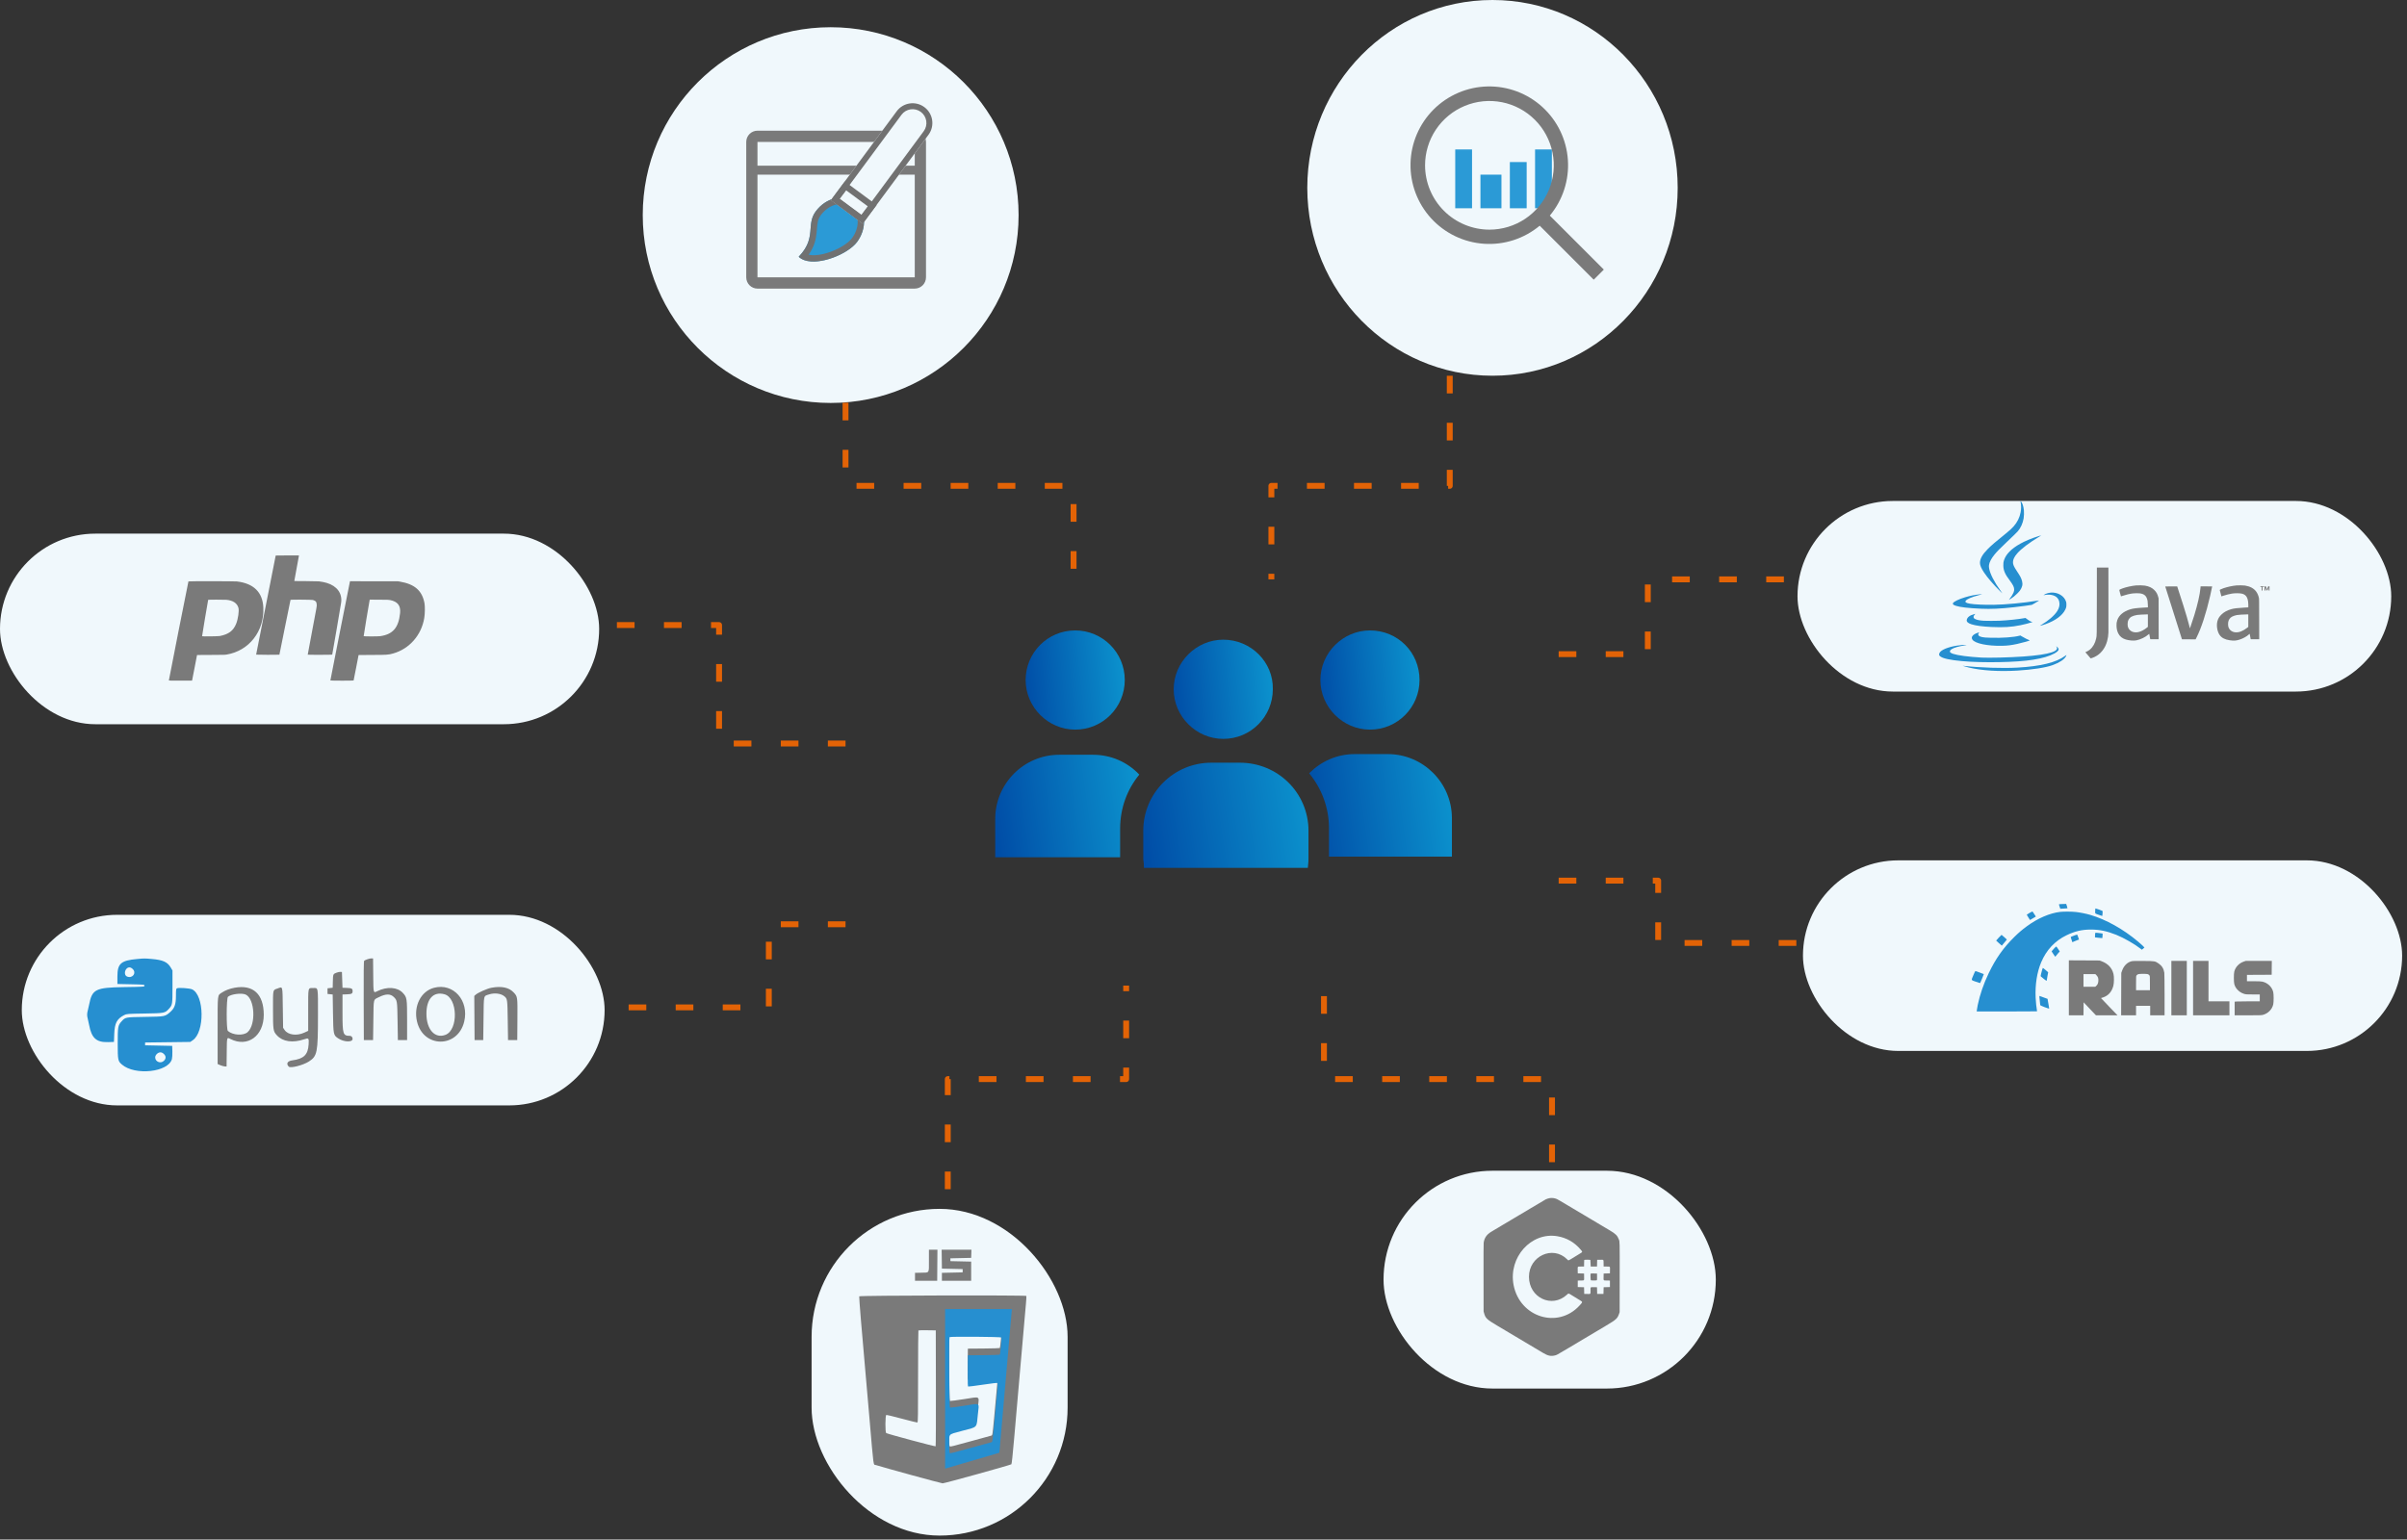<?xml version="1.0" encoding="UTF-8"?> <svg xmlns="http://www.w3.org/2000/svg" width="447" height="286" viewBox="0 0 447 286" fill="none"><rect x="0" y="0" width="447" height="286" fill="#333333" stroke="none"/><path d="M227.168 118.831C222.136 118.831 217.963 123.008 217.963 128.044C217.963 133.081 222.136 137.258 227.168 137.258C232.323 137.258 236.373 133.081 236.373 128.044C236.496 123.008 232.323 118.831 227.168 118.831Z" fill="url(#paint0_linear_102_27209)"></path><path d="M254.412 117.111C249.38 117.111 245.207 121.288 245.207 126.325C245.207 131.362 249.38 135.539 254.412 135.539C259.567 135.539 263.618 131.362 263.618 126.325C263.618 121.165 259.567 117.111 254.412 117.111Z" fill="url(#paint1_linear_102_27209)"></path><path d="M246.802 159.127H269.631V152.002C269.631 145.368 264.231 140.085 257.725 140.085H251.589C248.275 140.085 245.329 141.436 243.12 143.648C245.452 146.473 246.802 150.036 246.802 153.844V159.127V159.127Z" fill="url(#paint2_linear_102_27209)"></path><path d="M199.674 117.111C194.519 117.111 190.468 121.288 190.468 126.325C190.468 131.362 194.641 135.539 199.674 135.539C204.829 135.539 208.879 131.362 208.879 126.325C208.879 121.165 204.706 117.111 199.674 117.111Z" fill="url(#paint3_linear_102_27209)"></path><path d="M211.577 143.894C209.367 141.56 206.299 140.208 202.985 140.208H196.725C190.098 140.208 184.82 145.614 184.82 152.125V159.251H208.017V153.968C208.017 150.037 209.367 146.597 211.577 143.894Z" fill="url(#paint4_linear_102_27209)"></path><path d="M242.998 154.335V159.495C242.998 159.987 242.998 159.987 242.875 161.215H212.436C212.436 159.987 212.313 159.987 212.313 159.495V154.335C212.313 147.333 217.959 141.682 224.955 141.682H230.233C237.352 141.682 242.998 147.333 242.998 154.335Z" fill="url(#paint5_linear_102_27209)"></path><ellipse cx="277.168" cy="34.899" rx="34.393" ry="34.899" fill="#F0F8FC"></ellipse><path d="M269.233 69.798V90.253H236.106V107.623M157.022 74.814V90.253H199.371V107.623M157.022 138.117H133.538V116.115H108.236M157.022 171.698H142.777V187.138H111.88M289.458 121.519H306.013V107.623H332.836M289.458 163.592H307.938V175.172H334.824" stroke="#E36306" stroke-width="1.092" stroke-linejoin="round" stroke-dasharray="3.28 5.46"></path><path d="M176.01 220.916L176.01 200.46L209.137 200.46L209.137 183.091M288.221 215.9L288.221 200.46L245.872 200.46L245.872 183.091" stroke="#E36306" stroke-width="1.092" stroke-linejoin="round" stroke-dasharray="3.28 5.46"></path><rect y="99.132" width="111.271" height="35.404" rx="17.702" fill="#F0F8FC"></rect><rect x="4.046" y="169.941" width="108.236" height="35.404" rx="17.702" fill="#F0F8FC"></rect><rect x="333.813" y="93.064" width="110.259" height="35.404" rx="17.702" fill="#F0F8FC"></rect><rect x="334.825" y="159.825" width="111.271" height="35.404" rx="17.702" fill="#F0F8FC"></rect><circle cx="154.263" cy="39.957" r="34.899" fill="#F0F8FC"></circle><path fill-rule="evenodd" clip-rule="evenodd" d="M68.243 178.192C67.966 178.289 67.688 178.418 67.626 178.479C67.549 178.555 67.523 180.9 67.541 185.899L67.569 193.209H68.426H69.283L69.336 189.516C69.397 185.319 69.281 185.778 70.427 185.207C71.68 184.584 72.525 184.593 73.163 185.238C73.763 185.845 73.774 185.919 73.834 189.708L73.888 193.209H74.745H75.602V189.551C75.602 185.442 75.577 185.28 74.811 184.45C73.806 183.363 71.878 183.23 70.071 184.124C69.32 184.495 69.343 184.584 69.311 181.134L69.283 178.055L69.015 178.035C68.868 178.024 68.52 178.094 68.243 178.192ZM62.546 180.673C61.856 180.923 61.848 180.94 61.815 182.272L61.785 183.49L61.303 183.542L60.821 183.594V184.117V184.639L61.303 184.691L61.785 184.744L61.839 188.245C61.899 192.187 61.923 192.303 62.795 192.888C63.856 193.6 65.48 193.659 65.48 192.985C65.48 192.679 65.258 192.425 64.991 192.425C63.694 192.425 63.606 192.153 63.606 188.145V184.744L64.404 184.712C65.321 184.677 65.48 184.589 65.48 184.117C65.48 183.645 65.321 183.556 64.404 183.521L63.606 183.49L63.552 182.026L63.499 180.563L63.231 180.542C63.084 180.531 62.775 180.589 62.546 180.673ZM43.576 183.487C42.662 183.653 41.831 183.967 41.212 184.383C40.356 184.958 40.416 184.422 40.416 191.409V197.662L40.916 197.878C41.191 197.996 41.565 198.1 41.746 198.107L42.077 198.121L42.105 195.482C42.137 192.571 42.11 192.665 42.805 193.016C45.996 194.627 48.989 192.444 48.984 188.51C48.978 184.675 47.028 182.863 43.576 183.487ZM80.607 183.495C78.17 184.135 76.775 186.882 77.437 189.739C78.589 194.72 85.005 194.755 86.206 189.787C87.151 185.873 84.196 182.552 80.607 183.495ZM91.24 183.496C90.457 183.646 88.741 184.408 88.32 184.794L88.078 185.015L88.106 189.112L88.134 193.209H88.938H89.741L89.794 189.216C89.855 184.686 89.767 185.076 90.804 184.733C91.829 184.393 93.048 184.547 93.688 185.096C94.221 185.552 94.236 185.664 94.293 189.551L94.347 193.209H95.203H96.06L96.088 189.384C96.12 185.125 96.124 185.154 95.396 184.368C94.531 183.433 93.116 183.137 91.24 183.496ZM51.543 183.626C50.639 183.949 50.699 183.674 50.699 187.48C50.699 191.382 50.728 191.574 51.424 192.33C52.521 193.52 54.361 193.782 56.522 193.057C57.339 192.783 57.384 192.839 57.312 194.026C57.195 195.933 56.414 196.697 54.287 196.979C53.373 197.1 53.09 197.605 53.632 198.149C53.961 198.48 56.311 197.876 57.372 197.189C58.921 196.186 59.046 195.551 59.05 188.657C59.054 183.165 59.121 183.542 58.143 183.542C57.175 183.542 57.233 183.281 57.233 187.644V191.495L56.51 191.83C55.112 192.476 53.479 192.259 52.858 191.345L52.574 190.925L52.52 187.207C52.459 182.984 52.538 183.271 51.543 183.626ZM45.628 184.758C47.329 185.546 47.571 190.336 45.98 191.739C45.188 192.436 43.227 192.315 42.318 191.513C42.016 191.247 42.033 185.437 42.336 185.169C42.91 184.662 44.887 184.415 45.628 184.758ZM82.54 184.698C85.006 185.366 85.156 191.309 82.731 192.237C80.767 192.988 79.197 191.255 79.192 188.328C79.187 185.552 80.488 184.142 82.54 184.698Z" fill="#7A7A7A"></path><path fill-rule="evenodd" clip-rule="evenodd" d="M25.499 178.147C22.46 178.419 21.804 178.993 21.804 181.38V182.791L24.321 182.844C26.749 182.894 26.838 182.903 26.838 183.105C26.838 183.309 26.747 183.315 23.036 183.371C17.744 183.45 17.11 183.766 16.555 186.606C16.46 187.094 16.336 187.639 16.281 187.815C16.154 188.221 16.153 188.746 16.278 189.159C16.332 189.335 16.455 189.903 16.553 190.42C17.013 192.856 17.904 193.654 20.09 193.588L21.161 193.556L21.215 192.093C21.29 190.053 21.695 189.281 23.066 188.566C23.5 188.34 23.65 188.328 26.838 188.278C30.57 188.219 30.642 188.205 31.387 187.377C32.019 186.675 32.033 186.587 32.032 183.291L32.031 180.283L31.708 179.734C31.104 178.706 30.254 178.324 28.176 178.144C26.833 178.028 26.824 178.028 25.499 178.147ZM24.651 180.014C25.394 180.739 24.628 181.794 23.63 181.42C22.85 181.128 23.201 179.708 24.053 179.708C24.225 179.708 24.462 179.83 24.651 180.014ZM32.845 183.598C32.705 183.674 32.676 183.918 32.676 185.017C32.675 186.57 32.423 187.285 31.626 187.986C30.642 188.852 30.668 188.846 26.945 188.905C23.204 188.964 23.286 188.947 22.525 189.791C21.911 190.472 21.857 190.801 21.86 193.889C21.863 196.926 21.903 197.125 22.647 197.762C25.086 199.852 31.254 199.179 31.924 196.75C31.988 196.517 32.027 195.868 32.01 195.307L31.98 194.287L29.462 194.235L26.945 194.183V193.921V193.66L31.14 193.608L35.336 193.556L35.8 193.239C38.033 191.715 37.958 184.911 35.696 183.797C35.255 183.579 33.148 183.433 32.845 183.598ZM30.435 195.795C30.648 196.003 30.748 196.205 30.748 196.43C30.748 196.655 30.648 196.856 30.435 197.065C29.839 197.646 28.82 197.245 28.82 196.43C28.82 195.98 29.323 195.489 29.784 195.489C30.014 195.489 30.221 195.586 30.435 195.795Z" fill="#268FD0"></path><path fill-rule="evenodd" clip-rule="evenodd" d="M51.199 103.199C51.172 103.245 47.554 121.577 47.566 121.609C47.579 121.644 51.865 121.656 51.886 121.621C51.892 121.611 52.354 119.32 52.913 116.531C53.472 113.741 53.94 111.445 53.953 111.427C53.998 111.37 57.908 111.398 58.11 111.457C58.627 111.608 58.801 111.821 58.819 112.323C58.831 112.684 58.885 112.376 57.954 117.277C57.502 119.651 57.139 121.604 57.147 121.616C57.17 121.655 61.666 121.647 61.696 121.609C61.72 121.577 63.3 112.373 63.357 111.927C63.58 110.211 62.584 108.858 60.676 108.286C60.273 108.166 59.916 108.093 59.25 107.997C59.115 107.977 58.337 107.963 56.861 107.953L54.672 107.938L54.666 107.876C54.662 107.842 54.852 106.801 55.088 105.562C55.325 104.323 55.515 103.282 55.512 103.248L55.505 103.186L53.36 103.18C51.905 103.176 51.209 103.182 51.199 103.199ZM34.994 108.006C34.961 108.048 31.343 126.362 31.359 126.406C31.37 126.436 31.684 126.441 33.514 126.441H35.656L35.678 126.385C35.69 126.355 35.894 125.311 36.131 124.065C36.368 122.819 36.57 121.772 36.58 121.738L36.598 121.677L39.177 121.663C41.702 121.649 41.763 121.648 42.089 121.594C46.26 120.902 49.109 117.245 48.903 112.849C48.769 110.007 47.112 108.378 43.98 108.013C43.544 107.962 35.034 107.955 34.994 108.006ZM64.984 108.03C64.945 108.125 61.341 126.37 61.354 126.406C61.372 126.455 65.631 126.458 65.668 126.41C65.68 126.393 65.891 125.328 66.135 124.044C66.379 122.759 66.584 121.698 66.591 121.686C66.599 121.674 67.625 121.664 69 121.664C71.866 121.664 72.111 121.647 73.018 121.39C76.038 120.536 78.274 117.978 78.792 114.784C78.919 114.001 78.94 112.637 78.833 112.062C78.4 109.726 77.017 108.509 74.268 108.044L73.94 107.989L69.474 107.981L65.007 107.974L64.984 108.03ZM42.042 111.423C43.266 111.533 44.045 112.055 44.281 112.924C44.432 113.478 44.213 114.995 43.853 115.884C43.33 117.175 42.462 117.827 40.837 118.147C40.499 118.214 37.551 118.25 37.529 118.188C37.515 118.149 38.632 111.472 38.659 111.428C38.684 111.389 41.608 111.385 42.042 111.423ZM72.429 111.468C73.852 111.746 74.442 112.513 74.299 113.9C74.02 116.611 72.958 117.841 70.603 118.179C70.192 118.238 67.559 118.236 67.537 118.177C67.521 118.134 68.61 111.549 68.649 111.451L68.672 111.394L70.414 111.404C72.076 111.415 72.168 111.417 72.429 111.468Z" fill="#7A7A7A"></path><path fill-rule="evenodd" clip-rule="evenodd" d="M382.563 167.954C382.449 167.964 382.357 167.988 382.357 168.007C382.357 168.025 382.414 168.215 382.484 168.428L382.612 168.815L383.273 168.781C383.636 168.762 383.942 168.738 383.951 168.728C383.961 168.718 383.911 168.531 383.839 168.314L383.709 167.918L383.239 167.927C382.981 167.931 382.677 167.944 382.563 167.954ZM389.098 169.072C389.078 169.77 388.997 169.66 389.736 169.933C390.095 170.066 390.401 170.162 390.416 170.146C390.431 170.131 390.451 169.923 390.46 169.685L390.477 169.25L390.29 169.154C390.134 169.074 389.207 168.753 389.132 168.753C389.119 168.753 389.104 168.896 389.098 169.072ZM376.903 169.59C376.617 169.753 376.383 169.901 376.383 169.921C376.383 169.94 376.52 170.169 376.687 170.431L376.99 170.907L377.532 170.586L378.074 170.264L377.804 169.84C377.655 169.606 377.509 169.388 377.479 169.354C377.436 169.307 377.31 169.359 376.903 169.59ZM382.599 169.396C380.675 169.614 378.413 170.59 376.409 172.065C375.49 172.741 374.898 173.248 374.056 174.078C372.032 176.073 370.621 178.073 369.313 180.801C368.372 182.762 367.687 184.753 367.282 186.698C367.215 187.02 367.145 187.422 367.127 187.591L367.093 187.898H372.677C375.748 187.898 378.272 187.886 378.287 187.871C378.302 187.856 378.295 187.76 378.272 187.657C378.188 187.28 378.076 186.184 378.036 185.359C377.919 182.94 378.286 180.592 379.068 178.751C380.045 176.451 381.605 174.789 383.775 173.737C385.298 172.998 386.639 172.682 388.26 172.681C389.896 172.679 391.292 172.967 393.033 173.667C394.427 174.227 396.441 175.385 397.572 176.276L397.755 176.42L397.997 176.233C398.13 176.131 398.239 176.032 398.239 176.013C398.239 175.963 397.678 175.443 397.063 174.923C394.315 172.601 391.1 170.804 388.162 169.948C387.398 169.726 386.331 169.512 385.514 169.418C384.809 169.336 383.229 169.324 382.599 169.396ZM389.092 173.373C389.075 173.437 389.06 173.633 389.06 173.809L389.059 174.128L389.726 174.211C390.093 174.256 390.405 174.282 390.419 174.268C390.432 174.254 390.451 174.059 390.461 173.835L390.477 173.428L390.169 173.375C389.999 173.346 389.695 173.307 389.492 173.289C389.132 173.257 389.122 173.26 389.092 173.373ZM385.295 173.755C384.604 174.002 384.532 174.041 384.565 174.148C384.582 174.2 384.654 174.421 384.726 174.639L384.858 175.034L385.119 174.912C385.262 174.845 385.538 174.733 385.732 174.663L386.085 174.536L385.934 174.074C385.852 173.82 385.761 173.613 385.734 173.614C385.706 173.616 385.509 173.679 385.295 173.755ZM371.193 174.174C370.922 174.456 370.701 174.704 370.703 174.726C370.705 174.748 370.943 174.97 371.233 175.219L371.759 175.671L371.944 175.439C372.046 175.312 372.255 175.062 372.41 174.885C372.564 174.707 372.691 174.55 372.691 174.537C372.691 174.509 371.738 173.662 371.706 173.662C371.695 173.662 371.464 173.892 371.193 174.174ZM381.545 176.104C381.398 176.259 381.215 176.465 381.14 176.561L381.002 176.736L381.327 177.235C381.506 177.509 381.663 177.734 381.677 177.734C381.69 177.734 381.763 177.645 381.84 177.536C381.916 177.427 382.099 177.206 382.246 177.045L382.514 176.753L382.21 176.287C382.043 176.031 381.886 175.821 381.86 175.821C381.835 175.821 381.693 175.949 381.545 176.104ZM379.253 180.129C379.199 180.311 379.108 180.655 379.049 180.894C378.959 181.263 378.953 181.337 379.01 181.393C379.048 181.43 379.297 181.636 379.564 181.851C380.067 182.257 380.12 182.269 380.122 181.982C380.123 181.901 380.177 181.57 380.243 181.246C380.309 180.922 380.364 180.641 380.364 180.622C380.365 180.587 379.419 179.798 379.374 179.798C379.361 179.798 379.306 179.947 379.253 180.129ZM366.489 181.115C366.047 182.184 365.995 182.031 366.915 182.367C367.346 182.524 367.715 182.635 367.734 182.612C367.788 182.547 368.43 180.973 368.41 180.953C368.378 180.92 366.901 180.387 366.845 180.387C366.814 180.387 366.654 180.715 366.489 181.115ZM378.741 185.304C378.81 186.116 378.866 186.653 378.888 186.727C378.914 186.818 380.524 187.425 380.551 187.354C380.559 187.331 380.511 187.03 380.443 186.685C380.375 186.339 380.305 185.944 380.288 185.807L380.257 185.556L379.525 185.291C379.122 185.145 378.775 185.019 378.754 185.01C378.732 185.001 378.726 185.133 378.741 185.304Z" fill="#268FD0"></path><path fill-rule="evenodd" clip-rule="evenodd" d="M384.202 183.504V188.611H385.561H386.92L386.933 187.404L386.946 186.196L388.087 187.401L389.229 188.605L391.236 188.608L393.244 188.611L391.722 187.037C390.885 186.172 390.194 185.445 390.186 185.422C390.177 185.399 390.261 185.365 390.372 185.346C390.483 185.327 390.752 185.222 390.97 185.113C391.718 184.736 392.217 184.077 392.465 183.137C392.605 182.609 392.619 181.442 392.492 180.93C392.208 179.789 391.476 179.011 390.261 178.557L389.909 178.426L387.055 178.411L384.202 178.396V183.504ZM395.815 178.575C395.015 178.796 394.398 179.425 394.074 180.35L393.94 180.732L393.926 184.671L393.912 188.611H395.298H396.684V187.727V186.844H397.996H399.307V187.727V188.611H400.643H401.979L401.978 184.819C401.977 182.647 401.957 180.887 401.93 180.699C401.824 179.958 401.481 179.398 400.888 178.997C400.194 178.528 400.194 178.528 397.996 178.514C396.426 178.504 396.03 178.515 395.815 178.575ZM403.241 183.555V188.611H404.674H406.107V183.555V178.498H404.674H403.241V183.555ZM407.273 183.555V188.611H410.648H414.024V187.31V186.009H412.081H410.138V182.254V178.498H408.706H407.273V183.555ZM416.697 178.626C415.809 178.931 415.146 179.628 414.924 180.489C414.822 180.886 414.82 182.389 414.922 182.784C415.026 183.189 415.197 183.5 415.491 183.826C415.826 184.197 416.231 184.459 416.706 184.611C417.074 184.728 417.14 184.733 418.374 184.733H419.658V185.371V186.009L417.8 186.009C416.779 186.01 415.729 186.024 415.469 186.041L414.995 186.073V187.342V188.611H417.462C419.529 188.611 419.976 188.599 420.217 188.535C421.193 188.278 421.939 187.53 422.159 186.586C422.259 186.161 422.258 184.724 422.158 184.296C421.934 183.335 421.128 182.566 420.12 182.352C419.872 182.3 419.44 182.28 418.529 182.279L417.278 182.278V181.69V181.101L419.573 181.088L421.868 181.076L421.881 179.787L421.894 178.498L419.477 178.5L417.06 178.501L416.697 178.626ZM398.888 180.972C398.976 181.009 399.095 181.1 399.153 181.174C399.255 181.306 399.259 181.35 399.259 182.629V183.947H397.971H396.684V182.625C396.684 181.304 396.684 181.302 396.8 181.167C396.863 181.092 396.989 181.004 397.079 180.971C397.318 180.884 398.68 180.884 398.888 180.972ZM389.35 181.189C389.629 181.481 389.712 181.747 389.68 182.242C389.653 182.657 389.534 182.927 389.278 183.154L389.104 183.309H388.013H386.922V182.131V180.953H388.023H389.125L389.35 181.189Z" fill="#7A7A7A"></path><path fill-rule="evenodd" clip-rule="evenodd" d="M389.399 111.661C389.391 118.294 389.396 118 389.278 118.582C389.1 119.459 388.673 120.22 388.102 120.68C387.892 120.849 387.569 121.04 387.393 121.099C387.321 121.123 387.264 121.15 387.268 121.16C387.276 121.182 388.229 122.289 388.253 122.304C388.284 122.322 388.732 122.16 388.986 122.038C390.119 121.494 390.93 120.473 391.309 119.113C391.456 118.588 391.54 118.028 391.554 117.497C391.557 117.365 391.557 114.596 391.554 111.343L391.549 105.428H390.478H389.407L389.399 111.661ZM396.724 108.748C395.909 108.821 394.839 109.056 394.147 109.312C393.893 109.406 393.63 109.527 393.584 109.572C393.562 109.593 393.59 109.726 393.714 110.186C393.801 110.508 393.877 110.776 393.882 110.781C393.887 110.786 394.01 110.749 394.155 110.698C394.788 110.478 395.528 110.302 396.101 110.236C396.435 110.197 397.093 110.191 397.358 110.224C398.246 110.335 398.654 110.725 398.822 111.627C398.845 111.75 398.864 112.018 398.872 112.327L398.885 112.829L398.185 112.868C396.786 112.946 396.158 113.025 395.606 113.194C394.362 113.572 393.511 114.282 393.199 115.201C393.076 115.565 393.041 115.825 393.055 116.258C393.074 116.823 393.168 117.236 393.369 117.644C393.655 118.224 394.103 118.592 394.768 118.795C395.392 118.985 396.233 119.053 396.735 118.953C397.511 118.799 398.437 118.353 398.954 117.883C399.052 117.793 399.132 117.729 399.132 117.74C399.132 117.76 399.28 118.56 399.307 118.684L399.32 118.747H400.103H400.885L400.878 114.957L400.871 111.167L400.82 110.965C400.67 110.368 400.446 109.963 400.056 109.587C399.616 109.163 399.095 108.922 398.337 108.79C398.02 108.735 397.128 108.711 396.724 108.748ZM415.382 108.747C414.58 108.822 413.692 109.01 412.927 109.269C412.567 109.391 412.224 109.554 412.224 109.603C412.224 109.633 412.521 110.771 412.532 110.785C412.534 110.787 412.717 110.728 412.939 110.655C413.408 110.499 414.068 110.335 414.494 110.268C415.101 110.172 415.998 110.185 416.401 110.295C417.238 110.523 417.563 111.204 417.529 112.657L417.525 112.829L416.828 112.868C415.51 112.942 414.866 113.019 414.351 113.167C413.582 113.386 412.988 113.717 412.512 114.189C412.117 114.582 411.91 114.934 411.787 115.42C411.581 116.234 411.757 117.307 412.202 117.952C412.571 118.489 413.176 118.806 414.08 118.938C414.854 119.051 415.271 119.023 415.923 118.813C416.577 118.604 417.256 118.223 417.643 117.849C417.725 117.769 417.777 117.733 417.784 117.752C417.79 117.768 417.835 117.998 417.884 118.264L417.972 118.747H418.763H419.554L419.547 115.014C419.541 111.543 419.538 111.266 419.499 111.076C419.413 110.645 419.209 110.178 418.973 109.87C418.518 109.278 417.862 108.929 416.915 108.776C416.665 108.736 415.699 108.718 415.382 108.747ZM402.106 108.951C402.106 108.97 404.698 117.169 405.088 118.383L405.208 118.758L406.476 118.764L407.744 118.77L407.919 118.423C408.803 116.672 409.684 113.975 410.438 110.712C410.569 110.143 410.818 108.985 410.818 108.943C410.818 108.935 410.336 108.928 409.747 108.928H408.675L408.665 108.979C408.66 109.008 408.644 109.164 408.63 109.326C408.534 110.446 408.118 112.271 407.497 114.296C407.332 114.837 406.945 116.007 406.779 116.47L406.686 116.728L406.531 116.118C406.299 115.207 406.002 114.192 405.479 112.519C405.232 111.731 405.044 111.146 404.423 109.235L404.327 108.94L403.216 108.934C402.482 108.93 402.106 108.936 402.106 108.951ZM419.784 108.996C419.784 109.063 419.787 109.065 419.899 109.065H420.015V109.383V109.701H420.095H420.176V109.384V109.067L420.297 109.06C420.41 109.054 420.418 109.049 420.425 108.991L420.433 108.928H420.108H419.784V108.996ZM420.545 109.315V109.701H420.636H420.728L420.734 109.434L420.741 109.167L420.842 109.435C420.941 109.7 420.943 109.703 421.011 109.697C421.075 109.69 421.085 109.674 421.186 109.417L421.294 109.144L421.3 109.423L421.307 109.701H421.387H421.467V109.315V108.928H421.343H421.22L421.121 109.178C421.066 109.316 421.014 109.428 421.006 109.428C420.997 109.428 420.944 109.316 420.888 109.179L420.787 108.929L420.666 108.929L420.545 108.928V109.315ZM398.879 115.292V116.45L398.723 116.577C398.638 116.647 398.464 116.774 398.337 116.859C397.422 117.473 396.586 117.63 395.908 117.313C395.668 117.201 395.398 116.949 395.289 116.734C395.149 116.462 395.11 116.29 395.113 115.963C395.117 115.597 395.16 115.388 395.287 115.133C395.403 114.9 395.611 114.682 395.837 114.558C396.077 114.426 396.564 114.277 396.885 114.237C397.258 114.19 397.991 114.148 398.608 114.137L398.879 114.133V115.292ZM417.525 115.298V116.463L417.301 116.636C416.532 117.227 415.823 117.505 415.177 117.467C414.495 117.428 413.976 117.019 413.814 116.392C413.763 116.194 413.753 115.831 413.793 115.591C413.87 115.118 414.13 114.748 414.526 114.545C414.755 114.428 415.126 114.304 415.385 114.26C415.73 114.201 416.571 114.145 417.255 114.136L417.525 114.133V115.298Z" fill="#7A7A7A"></path><path fill-rule="evenodd" clip-rule="evenodd" d="M375.209 93.064C375.209 93.07 375.229 93.18 375.254 93.308C375.365 93.873 375.364 94.521 375.252 95.14C375.164 95.625 375.01 96.089 374.792 96.53C374.341 97.442 373.77 98.09 372.557 99.064C370.619 100.622 369.798 101.326 369.138 101.996C368.139 103.011 367.695 103.804 367.694 104.578C367.694 105.015 367.94 105.587 368.466 106.371C369.112 107.334 370.198 108.597 371.459 109.848C371.922 110.308 371.937 110.315 371.651 109.931C371.419 109.619 370.96 108.941 370.734 108.576C369.746 106.98 369.273 105.723 369.375 104.966C369.447 104.434 369.805 103.747 370.38 103.041C370.859 102.452 371.386 101.912 372.638 100.727C373.816 99.613 374.535 98.912 374.713 98.707C375.261 98.075 375.647 97.222 375.81 96.28C375.871 95.93 375.894 95.156 375.855 94.788C375.777 94.053 375.573 93.437 375.32 93.169C375.259 93.105 375.209 93.058 375.209 93.064ZM378.677 99.564C377.426 99.94 376.047 100.509 375.15 101.018C373.528 101.938 372.546 102.931 372.179 104.023C372.055 104.39 372.019 104.659 372.034 105.106C372.052 105.658 372.164 106.085 372.432 106.615C372.583 106.916 372.673 107.052 373.14 107.699C373.862 108.697 374.013 108.99 374.048 109.462C374.063 109.667 374.032 109.819 373.916 110.106C373.794 110.408 373.488 110.898 373.187 111.273C373.119 111.357 373.064 111.431 373.064 111.438C373.064 111.472 373.677 111.065 374.001 110.815C374.336 110.558 374.929 109.969 375.112 109.712C375.546 109.105 375.672 108.573 375.521 107.985C375.373 107.409 375.201 107.075 374.546 106.088C373.986 105.245 373.825 104.877 373.825 104.439C373.825 103.942 374.076 103.421 374.614 102.803C375.372 101.931 376.831 100.827 378.786 99.646C378.948 99.549 379.08 99.465 379.08 99.46C379.08 99.443 379.051 99.451 378.677 99.564ZM380.813 110.088C380.494 110.118 380.136 110.21 379.898 110.325C379.71 110.416 379.482 110.56 379.5 110.577C379.504 110.581 379.577 110.565 379.663 110.541C379.918 110.472 380.325 110.443 380.64 110.471C381.625 110.561 382.218 110.985 382.412 111.737C382.558 112.306 382.434 112.915 382.049 113.517C381.513 114.357 380.402 115.314 379.025 116.122C378.9 116.195 378.808 116.259 378.82 116.263C378.854 116.274 379.557 116.061 379.913 115.932C381.726 115.274 383.006 114.328 383.53 113.258C383.709 112.892 383.747 112.728 383.747 112.326C383.747 112.039 383.739 111.956 383.695 111.803C383.376 110.705 382.134 109.966 380.813 110.088ZM367.544 110.417C366.711 110.503 365.854 110.679 364.945 110.949C363.787 111.294 362.84 111.753 362.687 112.045C362.648 112.121 362.647 112.136 362.677 112.207C362.734 112.341 362.879 112.429 363.223 112.539C364.028 112.797 365.562 112.974 367.855 113.076C369.76 113.16 371.487 113.083 374.009 112.802C375.201 112.67 377.122 112.414 377.321 112.361C377.362 112.35 377.554 112.245 377.748 112.127C377.942 112.008 378.234 111.831 378.397 111.732C378.56 111.634 378.679 111.55 378.66 111.546C378.642 111.543 378.441 111.57 378.214 111.608C375.841 111.998 372.414 112.318 370.241 112.352C368.576 112.378 366.717 112.294 365.873 112.153C365.092 112.023 364.865 111.865 365.066 111.591C365.296 111.278 366.159 110.909 367.487 110.555C367.747 110.486 367.995 110.42 368.04 110.408C368.113 110.389 368.106 110.387 367.971 110.387C367.888 110.388 367.696 110.401 367.544 110.417ZM366.597 114.099C365.795 114.305 365.314 114.688 365.24 115.181C365.19 115.508 365.474 115.763 366.12 115.972C366.9 116.224 368.203 116.4 369.826 116.472C372.113 116.574 373.495 116.49 375.202 116.146C375.9 116.005 376.838 115.764 377.315 115.604L377.474 115.55L377.348 115.523C377.101 115.468 376.752 115.268 376.354 114.953L376.152 114.793L375.974 114.825C374.805 115.039 372.857 115.242 371.29 115.314C370.651 115.344 368.818 115.343 368.386 115.314C367.649 115.264 367.148 115.166 366.839 115.012C366.585 114.885 366.507 114.791 366.507 114.613C366.508 114.45 366.558 114.348 366.725 114.176C366.796 114.102 366.843 114.043 366.83 114.043C366.817 114.044 366.712 114.069 366.597 114.099ZM367.279 117.551C366.829 117.706 366.572 117.852 366.371 118.067C366.141 118.311 366.118 118.567 366.303 118.832C366.798 119.541 369.11 120.019 371.785 119.966C372.82 119.946 373.499 119.862 374.62 119.619C375.367 119.457 376.874 119.039 376.945 118.974C376.955 118.964 376.924 118.943 376.875 118.927C376.615 118.844 376.025 118.544 375.462 118.21L375.196 118.052L375.047 118.092C373.974 118.38 371.835 118.534 369.73 118.475C368.701 118.446 368.435 118.426 368.074 118.347C367.525 118.228 367.296 118.017 367.405 117.733C367.427 117.677 367.47 117.602 367.5 117.566C367.6 117.45 367.579 117.448 367.279 117.551ZM364.479 119.808C364.225 119.824 363.7 119.888 363.372 119.942C361.707 120.215 360.496 120.721 360.194 121.269C360.117 121.408 360.09 121.618 360.134 121.723C360.199 121.878 360.491 122.075 360.856 122.21C361.747 122.541 363.623 122.803 365.988 122.928C368.065 123.038 370.806 123.046 373.053 122.95C375.548 122.844 377.198 122.664 378.781 122.328C380.259 122.014 381.492 121.524 382.053 121.027C382.288 120.819 382.354 120.65 382.273 120.461C382.233 120.366 382.024 120.154 381.915 120.099L381.837 120.059L381.881 120.124C382.018 120.328 382.04 120.458 381.962 120.608C381.527 121.449 377.833 121.99 371.393 122.156C370.079 122.189 368.562 122.191 368.028 122.159C365.466 122.004 363.619 121.762 362.704 121.461C362.462 121.381 362.32 121.309 362.208 121.209C362.13 121.14 362.116 121.114 362.116 121.037C362.116 120.723 362.53 120.452 363.395 120.199C363.797 120.081 364.228 119.992 365.043 119.857L365.216 119.828L365.101 119.812C364.985 119.796 364.692 119.794 364.479 119.808ZM383.506 121.843C381.883 123.056 378.944 123.781 374.678 124.019C371.909 124.173 367.758 124.038 364.583 123.689C364.493 123.679 364.487 123.681 364.536 123.702C364.64 123.747 365.277 123.925 365.631 124.008C368.051 124.579 371.234 124.779 374.655 124.575C377.423 124.41 379.935 124.018 381.204 123.552C382.459 123.091 383.316 122.534 383.64 121.968C383.706 121.852 383.772 121.682 383.756 121.669C383.751 121.665 383.639 121.744 383.506 121.843Z" fill="#268FD0"></path><path d="M169.878 24.277H140.669C140.116 24.277 139.585 24.498 139.194 24.891C138.803 25.284 138.583 25.817 138.583 26.372V51.517C138.583 52.072 138.803 52.605 139.194 52.998C139.585 53.391 140.116 53.612 140.669 53.612H169.878C170.431 53.612 170.962 53.391 171.353 52.998C171.744 52.605 171.964 52.072 171.964 51.517V26.372C171.964 25.817 171.744 25.284 171.353 24.891C170.962 24.498 170.431 24.277 169.878 24.277V24.277ZM140.669 26.372H169.878V30.773H140.669V26.372ZM140.669 51.517V32.449H169.878V51.517H140.669Z" fill="#7A7A7A"></path><path d="M159.171 44.939C157.297 47.473 150.688 49.969 148.324 47.695C151.721 44.161 149.621 41.796 151.495 39.262C153.369 36.728 156.607 35.944 158.726 37.512C160.846 39.08 161.045 42.405 159.171 44.939Z" fill="#2B9AD6"></path><path fill-rule="evenodd" clip-rule="evenodd" d="M153.592 46.995C155.655 46.374 157.502 45.22 158.226 44.24C159.837 42.063 159.475 39.527 158.028 38.457C156.581 37.386 154.05 37.783 152.44 39.96C151.86 40.744 151.803 41.427 151.712 42.519C151.694 42.735 151.675 42.967 151.65 43.219C151.528 44.445 151.25 45.808 150.16 47.329C150.353 47.368 150.568 47.395 150.808 47.406C151.619 47.444 152.588 47.297 153.592 46.995ZM149.351 48.319C152.215 49.365 157.523 47.167 159.171 44.939C161.045 42.405 160.846 39.08 158.726 37.512C156.607 35.944 153.369 36.728 151.495 39.262C150.702 40.333 150.621 41.375 150.533 42.487C150.414 44.005 150.284 45.656 148.324 47.695C148.324 47.695 148.324 47.695 148.324 47.695C148.325 47.696 148.325 47.696 148.326 47.697C148.611 47.971 148.958 48.175 149.351 48.319Z" fill="#717171"></path><path d="M166.525 20.668C167.73 19.037 170.03 18.693 171.66 19.899C173.291 21.105 173.635 23.404 172.429 25.035L160.222 41.54L154.317 37.173L166.525 20.668Z" fill="#F0F8FC"></path><path fill-rule="evenodd" clip-rule="evenodd" d="M159.99 39.994L171.54 24.377C172.383 23.238 172.142 21.631 171.003 20.788C169.863 19.945 168.256 20.186 167.414 21.325L155.864 36.942L159.99 39.994ZM171.66 19.899C170.03 18.693 167.73 19.037 166.525 20.668L154.317 37.173L160.222 41.54L172.429 25.035C173.635 23.404 173.291 21.105 171.66 19.899Z" fill="#717171"></path><path fill-rule="evenodd" clip-rule="evenodd" d="M161.154 38.329L157.139 35.359L155.956 36.927L159.972 39.897L161.154 38.329ZM156.893 33.716L154.313 37.173L160.218 41.54L162.798 38.083L156.893 33.716Z" fill="#717171"></path><rect x="270.249" y="27.763" width="3.122" height="10.926" fill="#2B9AD6"></rect><rect x="274.93" y="32.445" width="3.902" height="6.244" fill="#2B9AD6"></rect><rect x="280.393" y="30.105" width="3.122" height="8.585" fill="#2B9AD6"></rect><rect x="285.075" y="27.763" width="3.122" height="10.926" fill="#2B9AD6"></rect><path d="M297.843 50.079L287.815 40.051C290.225 37.158 291.427 33.447 291.17 29.69C290.914 25.934 289.219 22.421 286.438 19.882C283.658 17.343 280.005 15.974 276.241 16.06C272.477 16.145 268.891 17.679 266.228 20.341C263.566 23.004 262.032 26.59 261.947 30.354C261.861 34.119 263.23 37.771 265.769 40.552C268.308 43.332 271.821 45.027 275.577 45.283C279.334 45.54 283.044 44.338 285.937 41.928L295.966 51.956L297.843 50.079ZM264.646 30.71C264.646 28.347 265.347 26.036 266.66 24.071C267.973 22.105 269.84 20.574 272.024 19.669C274.207 18.765 276.61 18.528 278.929 18.989C281.247 19.45 283.376 20.588 285.048 22.26C286.719 23.931 287.857 26.061 288.318 28.379C288.78 30.697 288.543 33.1 287.638 35.284C286.734 37.468 285.202 39.334 283.237 40.647C281.271 41.96 278.961 42.661 276.597 42.661C273.429 42.658 270.391 41.398 268.15 39.157C265.91 36.917 264.65 33.879 264.646 30.71V30.71Z" fill="#7A7A7A"></path><rect x="150.722" y="224.566" width="47.543" height="60.693" rx="23.771" fill="#F0F8FC"></rect><rect x="256.935" y="217.484" width="61.705" height="40.462" rx="20.231" fill="#F0F8FC"></rect><path fill-rule="evenodd" clip-rule="evenodd" d="M172.51 234.18C172.51 236.604 172.642 236.394 171.102 236.426L169.925 236.45V237.189V237.928H171.984H174.044L174.067 235.038L174.09 232.148H173.3H172.51V234.18ZM174.897 233.908L174.921 235.668L176.849 235.711L178.777 235.755V236.059V236.363L176.849 236.407L174.921 236.45V237.189V237.928H177.638H180.355V236.146V234.364L178.426 234.321L176.498 234.277V234.017V233.756L178.426 233.712L180.355 233.669L180.38 232.908L180.405 232.148H177.639H174.873L174.897 233.908ZM159.563 240.814C159.516 240.936 160.09 247.968 160.638 253.964C160.705 254.705 161.078 258.988 161.466 263.481C162.288 273.009 162.147 271.993 162.672 272.163C164.058 272.611 174.799 275.553 175.052 275.554C175.415 275.556 187.669 272.157 187.823 272.012C187.891 271.947 188.068 270.299 188.329 267.305C188.549 264.772 188.847 261.359 188.99 259.722C189.134 258.085 189.369 255.386 189.512 253.725C189.656 252.064 189.813 250.274 189.862 249.748C189.911 249.223 190.051 247.619 190.174 246.185C190.296 244.751 190.454 242.957 190.524 242.199C190.595 241.441 190.63 240.786 190.604 240.743C190.5 240.577 159.627 240.647 159.563 240.814ZM173.803 257.87C173.816 263.771 173.793 268.632 173.753 268.672C173.67 268.754 164.758 266.367 164.569 266.212C164.372 266.05 164.391 262.932 164.589 262.856C164.668 262.826 165.974 263.137 167.493 263.547C169.011 263.957 170.308 264.272 170.374 264.247C170.475 264.209 170.494 262.83 170.494 255.707C170.494 251.036 170.521 247.186 170.555 247.154C170.588 247.121 171.327 247.104 172.198 247.117L173.781 247.141L173.803 257.87ZM185.975 247.225C186.039 247.39 185.761 250.332 185.674 250.419C185.637 250.455 184.287 250.495 182.674 250.508L179.741 250.531L179.718 253.411C179.699 255.752 179.717 256.299 179.812 256.336C179.877 256.36 181.104 256.204 182.54 255.989C184.275 255.729 185.179 255.627 185.237 255.685C185.326 255.773 185.288 256.257 184.646 263.09C184.313 266.635 184.315 266.624 184.097 266.688C184.015 266.712 183.357 266.892 182.634 267.088C181.911 267.284 180.629 267.635 179.785 267.869C177.081 268.618 176.531 268.754 176.404 268.706C176.302 268.667 176.279 268.355 176.279 267.006C176.279 265.009 176.004 265.288 178.689 264.563C181.678 263.758 181.315 264.16 181.618 261.308C181.835 259.269 182.124 259.427 179.05 259.908C177.667 260.124 176.478 260.279 176.408 260.252C176.272 260.2 176.203 247.289 176.338 247.155C176.472 247.022 185.923 247.091 185.975 247.225Z" fill="#7A7A7A"></path><path fill-rule="evenodd" clip-rule="evenodd" d="M185.674 251.656C185.762 251.569 186.04 248.627 185.976 248.462C185.924 248.327 176.473 248.259 176.338 248.392C176.203 248.526 176.272 261.437 176.408 261.489C176.479 261.516 177.668 261.361 179.05 261.145C180.745 260.88 181.418 260.713 181.644 260.958C181.828 261.157 181.716 261.63 181.619 262.545C181.471 263.938 181.482 264.555 181.183 264.915C180.87 265.292 180.218 265.388 178.69 265.8C177.216 266.198 176.634 266.293 176.409 266.628C176.223 266.904 176.279 267.342 176.279 268.243C176.279 269.592 176.302 269.904 176.404 269.942C176.532 269.991 177.082 269.855 179.785 269.106C180.629 268.872 181.911 268.521 182.634 268.325C183.357 268.129 184.016 267.949 184.098 267.925C184.121 267.918 184.142 267.912 184.161 267.903C184.319 267.823 184.349 267.492 184.646 264.327C185.288 257.494 185.327 257.01 185.237 256.922C185.179 256.864 184.276 256.966 182.54 257.226C181.104 257.441 179.877 257.597 179.813 257.573C179.717 257.536 179.7 256.989 179.719 254.648L179.742 251.768L182.675 251.745C184.288 251.732 185.638 251.692 185.674 251.656ZM187.916 243.185H175.513V272.823L185.593 269.868L187.916 243.185Z" fill="#268FD0"></path><path fill-rule="evenodd" clip-rule="evenodd" d="M287.854 222.56C287.606 222.593 287.243 222.703 287.058 222.802C286.926 222.873 286.617 223.056 284.259 224.46C283.485 224.921 282.496 225.509 282.062 225.767C281.627 226.025 280.994 226.402 280.655 226.604C280.315 226.807 279.625 227.217 279.121 227.517C278.617 227.816 277.998 228.185 277.745 228.336C277.493 228.488 277.125 228.708 276.928 228.826C276.095 229.324 275.652 229.971 275.532 230.859C275.507 231.043 275.5 232.945 275.507 237.365L275.516 243.612L275.585 243.864C275.858 244.873 276.078 245.089 277.975 246.215C278.692 246.64 279.436 247.082 279.627 247.196C280.453 247.689 281.036 248.037 281.287 248.185C281.546 248.338 281.866 248.528 283.184 249.314C283.523 249.517 284.327 249.995 284.971 250.378C285.614 250.76 286.314 251.177 286.525 251.304C287.437 251.853 287.984 251.978 288.718 251.804C289.122 251.709 288.998 251.776 291.374 250.362C291.661 250.191 291.96 250.013 292.038 249.967C292.116 249.921 292.557 249.658 293.018 249.383C293.479 249.107 293.991 248.802 294.157 248.704C294.748 248.355 295.51 247.901 296.07 247.566C296.383 247.378 297.334 246.811 298.183 246.306C300.213 245.099 300.378 244.946 300.708 243.964L300.781 243.746L300.789 237.324C300.798 230.358 300.806 230.698 300.628 230.232C300.356 229.516 300.043 229.208 298.915 228.539C298.55 228.323 297.896 227.935 297.461 227.677C297.026 227.42 296.578 227.152 296.465 227.082C296.352 227.013 295.726 226.64 295.074 226.253C294.008 225.621 293.48 225.307 292.243 224.57C289.632 223.013 289.316 222.828 289.129 222.745C288.745 222.576 288.262 222.506 287.854 222.56ZM289.204 229.647C290.928 229.934 292.405 230.781 293.546 232.14C293.919 232.583 293.923 232.56 293.429 232.86C293.212 232.993 292.757 233.272 292.417 233.48C291.13 234.273 291.308 234.217 291.012 233.923C288.362 231.301 283.942 233.338 283.943 237.181C283.944 241.06 288.185 243.083 290.97 240.532C291.312 240.22 291.244 240.213 291.908 240.621C292.638 241.069 293.124 241.367 293.491 241.594C293.934 241.867 293.934 241.868 293.312 242.544C289.288 246.916 282.234 244.701 281.084 238.705C280.101 233.575 284.345 228.839 289.204 229.647ZM295.342 234.058C295.349 234.081 295.367 234.363 295.38 234.686L295.406 235.272H295.991H296.576L296.591 234.652L296.607 234.032L297.164 234.023C297.848 234.012 297.789 233.951 297.8 234.688L297.809 235.272L298.36 235.281C299.056 235.293 298.998 235.23 298.987 235.955L298.979 236.545L298.394 236.561L297.809 236.578L297.8 237.177C297.789 237.93 297.731 237.864 298.421 237.875L298.979 237.885V238.487V239.09L298.394 239.107L297.809 239.124L297.793 239.744L297.777 240.363H297.192H296.607L296.591 239.744L296.576 239.124L296.009 239.115C295.315 239.103 295.374 239.045 295.374 239.744C295.374 240.441 295.431 240.384 294.755 240.372L294.204 240.363L294.188 239.744L294.172 239.124L293.587 239.107L293.002 239.09V238.487V237.885L293.56 237.875C294.25 237.864 294.192 237.93 294.181 237.177L294.172 236.578L293.587 236.561L293.002 236.545L292.994 235.963C292.983 235.229 292.925 235.292 293.614 235.281L294.172 235.272L294.18 234.686C294.185 234.363 294.195 234.081 294.203 234.058C294.214 234.026 294.358 234.016 294.773 234.016C295.189 234.016 295.332 234.026 295.342 234.058ZM295.39 236.611C295.341 236.674 295.375 237.758 295.428 237.826C295.477 237.889 296.507 237.885 296.557 237.821C296.582 237.79 296.59 237.59 296.584 237.177L296.576 236.578L296.003 236.569C295.519 236.561 295.424 236.568 295.39 236.611Z" fill="#7A7A7A"></path><defs><linearGradient id="paint0_linear_102_27209" x1="218.199" y1="137.616" x2="238.077" y2="135.6" gradientUnits="userSpaceOnUse"><stop stop-color="#004CA6"></stop><stop offset="1" stop-color="#0C95CF"></stop></linearGradient><linearGradient id="paint1_linear_102_27209" x1="245.443" y1="135.897" x2="265.318" y2="133.881" gradientUnits="userSpaceOnUse"><stop stop-color="#004CA6"></stop><stop offset="1" stop-color="#0C95CF"></stop></linearGradient><linearGradient id="paint2_linear_102_27209" x1="243.46" y1="159.496" x2="271.808" y2="155.49" gradientUnits="userSpaceOnUse"><stop stop-color="#004CA6"></stop><stop offset="1" stop-color="#0C95CF"></stop></linearGradient><linearGradient id="paint3_linear_102_27209" x1="190.705" y1="135.897" x2="210.579" y2="133.881" gradientUnits="userSpaceOnUse"><stop stop-color="#004CA6"></stop><stop offset="1" stop-color="#0C95CF"></stop></linearGradient><linearGradient id="paint4_linear_102_27209" x1="185.163" y1="159.62" x2="213.763" y2="155.541" gradientUnits="userSpaceOnUse"><stop stop-color="#004CA6"></stop><stop offset="1" stop-color="#0C95CF"></stop></linearGradient><linearGradient id="paint5_linear_102_27209" x1="212.707" y1="161.594" x2="245.343" y2="156.391" gradientUnits="userSpaceOnUse"><stop stop-color="#004CA6"></stop><stop offset="1" stop-color="#0C95CF"></stop></linearGradient></defs></svg> 